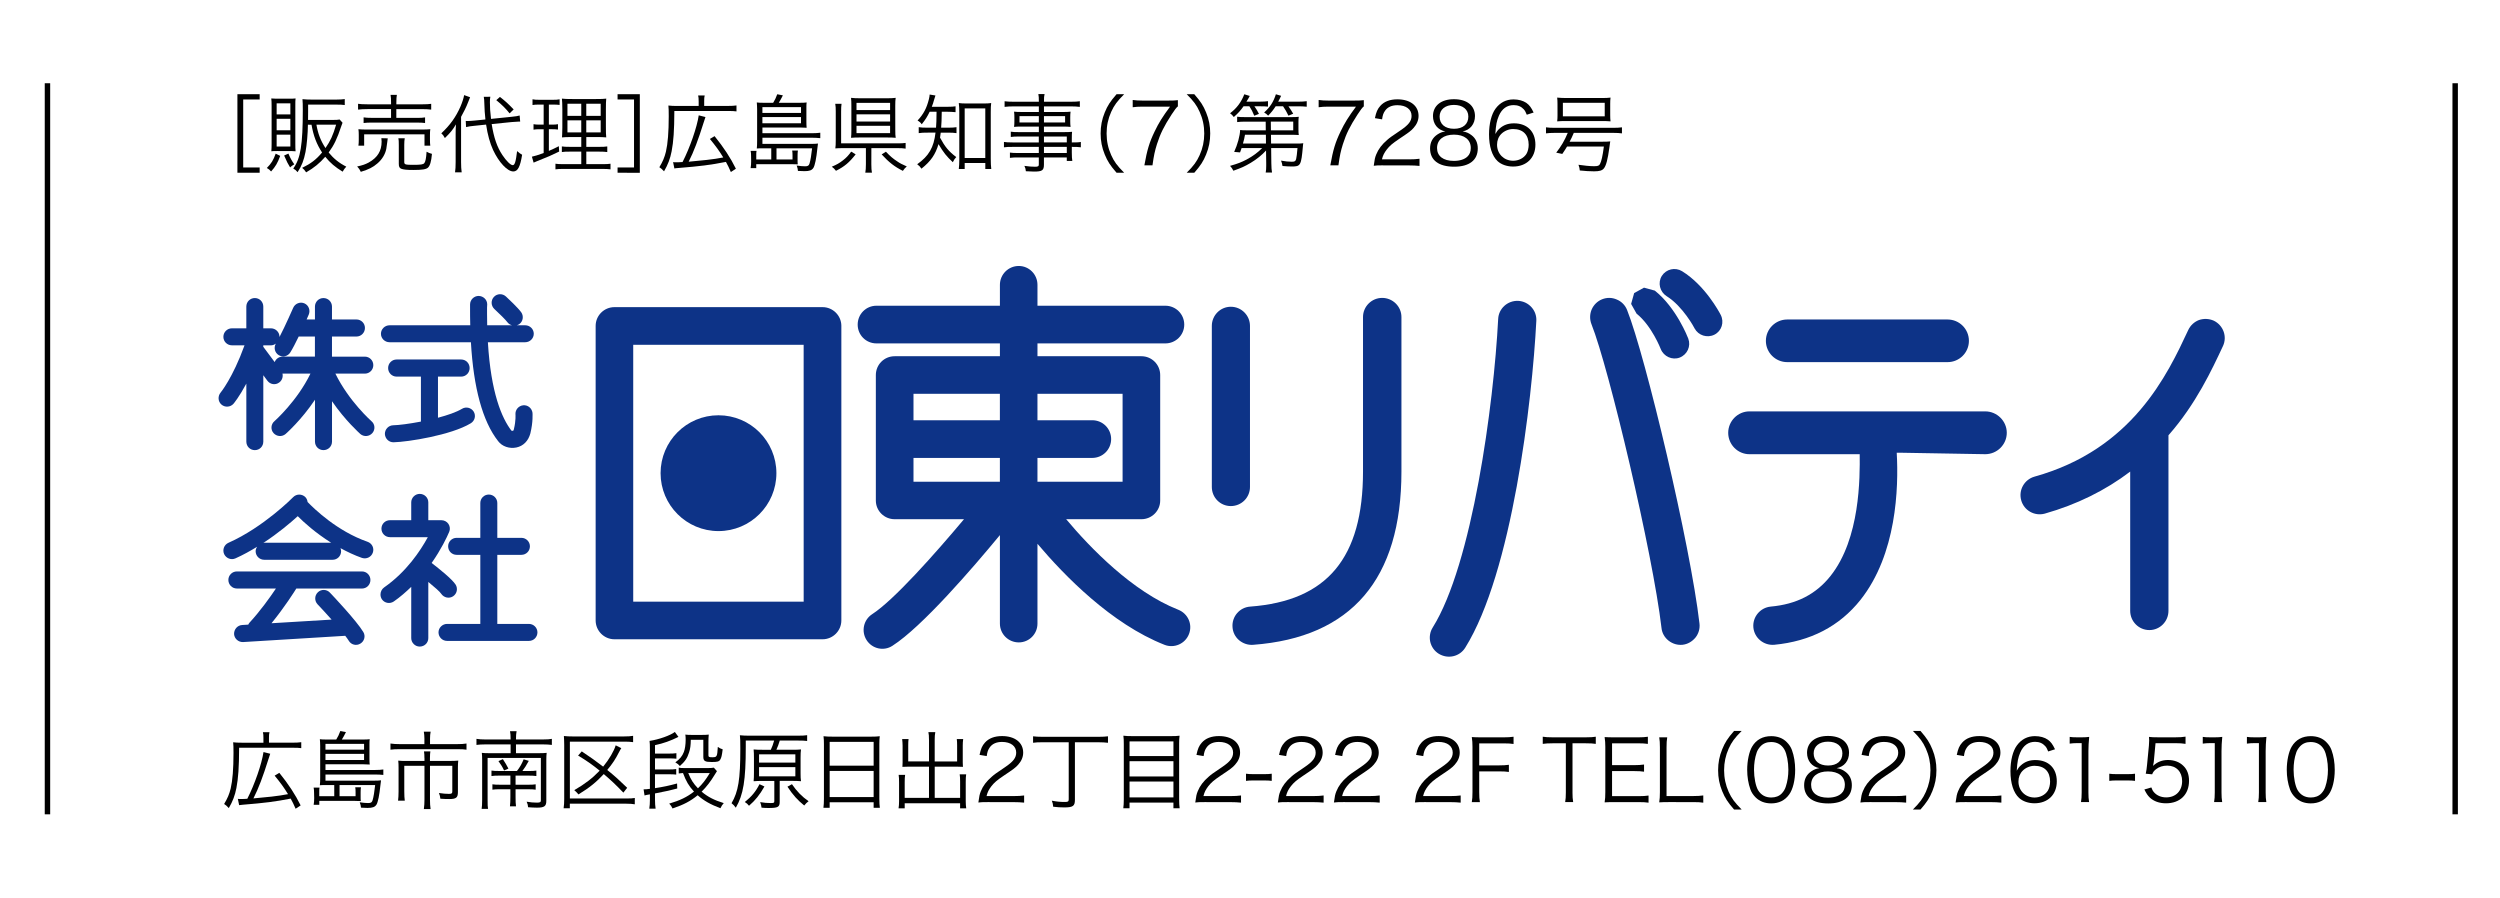 <?xml version="1.0" encoding="utf-8"?>
<!-- Generator: Adobe Illustrator 21.1.0, SVG Export Plug-In . SVG Version: 6.00 Build 0)  -->
<svg version="1.1" id="レイヤー_1" xmlns="http://www.w3.org/2000/svg" xmlns:xlink="http://www.w3.org/1999/xlink" x="0px"
	 y="0px" width="198.423px" height="71.24px" viewBox="0 0 198.423 71.24" style="enable-background:new 0 0 198.423 71.24;"
	 xml:space="preserve">
<style type="text/css">
	.st0{fill:#0D3387;}
	.st1{fill:none;stroke:#000000;stroke-width:0.431;stroke-miterlimit:10;}
</style>
<g>
	<path class="st0" d="M99.21,38.651V25.864c0-0.829-0.678-1.517-1.52-1.517c-0.838,0-1.508,0.688-1.508,1.517v12.787
		c0,0.838,0.669,1.515,1.508,1.515C98.532,40.166,99.21,39.489,99.21,38.651z"/>
	<path class="st0" d="M109.701,23.644c-0.835,0-1.52,0.682-1.52,1.52V37.42c0,6.859-2.839,10.27-8.954,10.725
		c-0.835,0.057-1.468,0.791-1.403,1.629c0.026,0.411,0.212,0.776,0.517,1.037c0.318,0.264,0.71,0.397,1.114,0.368
		c7.805-0.583,11.776-5.216,11.776-13.758V25.165C111.233,24.327,110.541,23.644,109.701,23.644z"/>
	<path class="st0" d="M120.501,23.879c-0.84-0.036-1.555,0.607-1.592,1.435c-0.352,6.823-2.065,19.482-5.194,24.487
		c-0.215,0.34-0.283,0.748-0.197,1.143c0.093,0.397,0.335,0.736,0.682,0.949c0.35,0.21,0.754,0.278,1.148,0.188
		c0.392-0.088,0.733-0.33,0.946-0.674c3.712-5.943,5.315-19.561,5.643-25.935C121.987,24.636,121.337,23.925,120.501,23.879z"/>
	<path class="st0" d="M128.325,23.774c-0.379-0.167-0.787-0.173-1.172-0.019c-0.369,0.151-0.664,0.44-0.825,0.811
		c-0.156,0.368-0.162,0.791-0.013,1.17c1.373,3.43,4.865,18.173,5.556,24.097c0.04,0.411,0.247,0.765,0.565,1.018
		c0.324,0.25,0.713,0.365,1.111,0.324c0.402-0.045,0.759-0.255,1.024-0.575c0.249-0.313,0.363-0.718,0.315-1.113
		c-0.721-6.229-4.281-21.223-5.751-24.896C128.986,24.221,128.697,23.927,128.325,23.774z"/>
	<path class="st0" d="M131.812,27.701c0.235,0.595,0.914,0.903,1.498,0.681c0.618-0.24,0.91-0.91,0.687-1.506
		c-0.039-0.104-0.944-2.444-2.656-3.81l-0.859-0.235l-0.781,0.431l-0.24,0.86l0.432,0.772
		C131.1,25.86,131.802,27.679,131.812,27.701z"/>
	<path class="st0" d="M133.507,21.526c-0.546-0.335-1.262-0.175-1.61,0.373c-0.339,0.543-0.163,1.261,0.382,1.607
		c1.297,0.808,2.218,2.543,2.22,2.564c0.305,0.56,1.006,0.78,1.58,0.489c0.573-0.294,0.789-0.992,0.491-1.571
		C136.453,24.761,135.325,22.647,133.507,21.526z"/>
	<path class="st0" d="M141.852,28.742h12.726c0.933,0,1.693-0.754,1.693-1.69c0-0.938-0.76-1.694-1.693-1.694h-12.726
		c-0.932,0-1.695,0.756-1.695,1.694C140.155,27.989,140.92,28.742,141.852,28.742z"/>
	<path class="st0" d="M157.565,32.651h-18.712c-0.929,0-1.687,0.771-1.687,1.7c0,0.934,0.756,1.699,1.687,1.699h8.75
		c0.019,1.84,0.045,6.701-2.321,9.669c-1.154,1.451-2.701,2.242-4.745,2.426c-0.835,0.082-1.448,0.826-1.374,1.655
		c0.08,0.834,0.82,1.444,1.658,1.376c2.87-0.274,5.175-1.464,6.846-3.567c2.866-3.619,3.033-8.864,2.875-11.676h0.348l6.677,0.116
		c0.942,0,1.71-0.765,1.71-1.699C159.276,33.422,158.508,32.651,157.565,32.651z"/>
	<path class="st0" d="M175.701,25.45c-0.373-0.162-0.789-0.18-1.174-0.048c-0.37,0.144-0.676,0.424-0.849,0.794
		c-1.65,3.538-4.421,9.47-12.206,11.636c-0.804,0.23-1.276,1.067-1.051,1.874c0.217,0.802,1.054,1.281,1.869,1.061
		c2.532-0.718,4.809-1.837,6.782-3.337c0,0.37,0,11.048,0,11.048c0,0.844,0.679,1.53,1.522,1.53c0.84,0,1.515-0.686,1.515-1.53
		V34.548c2.194-2.489,3.465-5.243,4.321-7.072C176.791,26.722,176.463,25.816,175.701,25.45z"/>
	<path class="st0" d="M65.286,24.377H48.77c-0.825,0-1.494,0.669-1.494,1.487v23.378c0,0.825,0.669,1.497,1.494,1.497h16.516
		c0.82,0,1.492-0.671,1.492-1.497V25.864C66.778,25.048,66.106,24.377,65.286,24.377z M63.787,47.754H50.258V27.369h13.527
		L63.787,47.754L63.787,47.754z"/>
	<circle class="st0" cx="57.026" cy="37.556" r="4.596"/>
	<path class="st0" d="M93.509,48.39c-3.613-1.423-6.973-4.895-8.888-7.181h5.975c0.819,0,1.488-0.668,1.488-1.481v-9.961
		c0-0.831-0.669-1.493-1.488-1.493h-8.253v-1.018h10.151c0.829,0,1.499-0.668,1.499-1.492c0-0.83-0.671-1.499-1.499-1.499H82.343
		v-1.658c0-0.824-0.662-1.497-1.483-1.497c-0.83,0-1.498,0.673-1.498,1.497v1.658h-9.797c-0.834,0-1.492,0.669-1.492,1.499
		c0,0.824,0.658,1.492,1.492,1.492h9.797v1.018h-8.356c-0.825,0-1.491,0.662-1.491,1.493v9.961c0,0.813,0.664,1.481,1.491,1.481
		h5.506c-2.317,2.762-5.573,6.432-7.286,7.536c-0.692,0.448-0.888,1.366-0.445,2.061c0.445,0.693,1.365,0.898,2.05,0.45
		c2.351-1.502,6.351-6.145,8.531-8.786v7.025c0,0.823,0.668,1.492,1.498,1.492c0.823,0,1.483-0.669,1.483-1.492v-6.335
		c2.134,2.526,5.862,6.357,10.085,8.019c0.767,0.3,1.64-0.083,1.938-0.849C94.671,49.562,94.295,48.698,93.509,48.39z M79.36,38.234
		h-6.857v-1.889h6.857V38.234z M79.36,33.354h-6.857v-2.099h6.857V33.354z M82.342,38.234v-1.889h4.345
		c0.838,0,1.503-0.676,1.503-1.493c0-0.83-0.664-1.498-1.503-1.498h-4.345v-2.099h6.757v6.979H82.342z"/>
	<path class="st0" d="M26.62,29.655h2.336c0.373,0,0.673-0.301,0.673-0.673c0-0.376-0.3-0.676-0.673-0.676h-2.607v-1.595h1.94
		c0.375,0,0.676-0.305,0.676-0.681c0-0.374-0.3-0.674-0.676-0.674h-1.94v-1.02c0-0.377-0.3-0.679-0.679-0.679
		c-0.373,0-0.673,0.301-0.673,0.679v1.02h-0.661c0.095-0.216,0.158-0.362,0.168-0.384c0.146-0.345-0.003-0.743-0.34-0.892
		c-0.342-0.151-0.748,0.011-0.894,0.353c-0.011,0.02-0.617,1.417-1.09,2.322c0-0.008,0.004-0.013,0.004-0.02
		c0-0.375-0.306-0.676-0.681-0.676h-0.605v-1.724c0-0.377-0.294-0.679-0.674-0.679c-0.375,0-0.673,0.301-0.673,0.679v1.724h-1.143
		c-0.373,0-0.678,0.3-0.678,0.676c0,0.376,0.305,0.673,0.678,0.673h1.001c-0.948,2.613-1.893,3.742-1.899,3.751
		c-0.237,0.283-0.212,0.711,0.068,0.952c0.278,0.242,0.707,0.213,0.954-0.064c0.029-0.035,0.453-0.54,1.02-1.6v4.601
		c0,0.384,0.298,0.679,0.673,0.679c0.381,0,0.674-0.295,0.674-0.679v-5.266l0.327,0.44c0.219,0.295,0.639,0.364,0.939,0.133
		c0.226-0.163,0.316-0.448,0.254-0.706c0.004,0,0.006,0.003,0.01,0.003h2.213c-1.066,2.196-2.837,3.754-2.856,3.775
		c-0.286,0.235-0.321,0.668-0.075,0.947c0.251,0.28,0.669,0.313,0.954,0.074c0.074-0.067,1.257-1.111,2.335-2.721v3.32
		c0,0.384,0.3,0.679,0.673,0.679c0.379,0,0.679-0.295,0.679-0.679v-3.2c1.059,1.542,2.184,2.536,2.249,2.601
		c0.284,0.239,0.708,0.206,0.952-0.074c0.247-0.279,0.215-0.713-0.074-0.947C29.462,33.409,27.695,31.852,26.62,29.655z
		 M21.8,28.737l-0.904-1.214V27.41h0.605c0.149,0,0.28-0.057,0.393-0.137c-0.186,0.315-0.085,0.718,0.219,0.909
		c0.315,0.2,0.731,0.108,0.928-0.211c0.191-0.304,0.433-0.779,0.667-1.261h1.287v1.595h-2.571
		C22.14,28.307,21.899,28.485,21.8,28.737z"/>
	<path class="st0" d="M30.915,27.163h6.461c0.208,3.626,0.926,6.276,2.159,7.849c0.315,0.424,0.899,0.618,1.444,0.506
		c0.554-0.112,0.959-0.522,1.118-1.129c0.222-0.922,0.167-1.551,0.167-1.621c-0.048-0.368-0.373-0.639-0.742-0.6
		c-0.37,0.041-0.642,0.367-0.61,0.737c0,0,0.045,0.467-0.127,1.165c-0.001,0.018-0.029,0.109-0.069,0.123
		c-0.045,0.013-0.105-0.006-0.126-0.015c-0.759-0.985-1.626-2.988-1.867-7.015h2.961c0.376,0,0.681-0.305,0.681-0.673
		c0-0.369-0.305-0.673-0.681-0.673h-0.674c0.069-0.02,0.138-0.043,0.2-0.087c0.306-0.213,0.37-0.638,0.162-0.939
		c-0.254-0.358-1.06-1.116-1.217-1.258c-0.275-0.254-0.702-0.241-0.956,0.035c-0.254,0.275-0.235,0.697,0.036,0.956
		c0.409,0.375,0.918,0.883,1.034,1.047c0.092,0.128,0.226,0.207,0.372,0.247h-1.974c-0.006-0.305-0.011-0.618-0.011-0.942v-0.465
		l0.013-0.254c0-0.369-0.306-0.663-0.679-0.669c-0.37,0-0.679,0.3-0.682,0.676v0.24c-0.005,0.49,0.005,0.953,0.015,1.414h-6.406
		c-0.374,0-0.682,0.304-0.682,0.673C30.233,26.857,30.54,27.163,30.915,27.163z"/>
	<path class="st0" d="M31.212,33.753c-0.374,0.008-0.668,0.318-0.664,0.692c0.018,0.373,0.322,0.671,0.7,0.658
		c1.12-0.025,4.555-0.564,6.11-1.503c0.328-0.195,0.433-0.604,0.239-0.929c-0.197-0.315-0.609-0.419-0.927-0.225
		c-0.451,0.27-1.152,0.51-1.908,0.71v-3.264h1.842c0.37,0,0.671-0.304,0.671-0.678c0-0.381-0.3-0.681-0.671-0.681h-5.125
		c-0.374,0-0.674,0.3-0.674,0.681c0,0.374,0.3,0.678,0.674,0.678h1.929v3.569C32.491,33.637,31.647,33.746,31.212,33.753z"/>
	<path class="st0" d="M29.173,43.001c-2.42-0.843-4.249-2.629-4.76-3.158c-0.019-0.144-0.074-0.285-0.186-0.397
		c-0.274-0.259-0.698-0.252-0.956,0.01c-0.018,0.024-2.365,2.397-5.135,3.623c-0.349,0.152-0.496,0.553-0.349,0.893
		c0.161,0.344,0.558,0.496,0.894,0.348c0.608-0.27,1.183-0.593,1.731-0.927c-0.07,0.105-0.122,0.224-0.122,0.358
		c0,0.377,0.311,0.678,0.679,0.678h5.43c0.375,0,0.674-0.3,0.674-0.678c0-0.087-0.019-0.168-0.049-0.245
		c0.531,0.289,1.093,0.56,1.705,0.775c0.357,0.117,0.74-0.064,0.863-0.421C29.718,43.504,29.526,43.125,29.173,43.001z
		 M20.971,43.078c-0.025,0-0.048,0.011-0.073,0.015c1.191-0.78,2.153-1.594,2.734-2.124c0.481,0.486,1.409,1.327,2.654,2.109
		C26.285,43.078,20.971,43.078,20.971,43.078z"/>
	<path class="st0" d="M28.728,45.355h-9.929c-0.374,0-0.674,0.305-0.674,0.674c0,0.374,0.3,0.681,0.674,0.681h3.102
		c-0.478,0.712-1.26,1.807-2.106,2.72c-0.04,0.043-0.063,0.095-0.089,0.146l-0.49,0.03c-0.374,0.025-0.647,0.344-0.638,0.72
		c0.025,0.369,0.345,0.646,0.711,0.634l8.113-0.497c0.116,0.149,0.216,0.289,0.28,0.393c0.186,0.321,0.6,0.422,0.916,0.229
		c0.324-0.191,0.432-0.602,0.239-0.921c-0.532-0.887-2.433-2.904-2.652-3.128c-0.255-0.275-0.686-0.283-0.949-0.034
		c-0.281,0.266-0.284,0.688-0.034,0.958c0.246,0.257,0.678,0.722,1.118,1.217l-4.771,0.289c1.045-1.28,1.844-2.551,1.969-2.754
		h5.212c0.376,0,0.671-0.306,0.671-0.681C29.399,45.66,29.104,45.355,28.728,45.355z"/>
	<path class="st0" d="M35.019,47.128c0.211,0.313,0.629,0.403,0.937,0.202c0.31-0.202,0.403-0.61,0.208-0.927
		c-0.279-0.436-1.283-1.241-1.904-1.721c0.761-1.086,1.212-2.045,1.391-2.466c0.093-0.203,0.065-0.445-0.059-0.634
		c-0.123-0.183-0.335-0.294-0.561-0.294h-1.037v-1.415c0-0.37-0.3-0.674-0.681-0.674c-0.364,0-0.674,0.304-0.674,0.674v1.415h-1.683
		c-0.382,0-0.681,0.294-0.681,0.671c0,0.374,0.299,0.676,0.681,0.676c0,0,1.826,0,3,0c-0.599,1.1-1.709,2.764-3.471,3.99
		c-0.19,0.134-0.286,0.357-0.286,0.559c0,0.137,0.034,0.266,0.116,0.388c0.213,0.305,0.633,0.376,0.941,0.166
		c0.515-0.358,0.964-0.755,1.383-1.159v4.069c0,0.369,0.31,0.671,0.674,0.671c0.381,0,0.681-0.301,0.681-0.671v-4.46
		C34.5,46.599,34.928,46.98,35.019,47.128z"/>
	<path class="st0" d="M41.98,49.519h-2.509v-5.482h1.914c0.373,0,0.674-0.301,0.674-0.676c0-0.369-0.301-0.673-0.674-0.673h-1.914
		v-2.763c0-0.37-0.3-0.673-0.673-0.673c-0.379,0-0.676,0.301-0.676,0.673v2.763h-1.883c-0.374,0-0.671,0.304-0.671,0.673
		c0,0.374,0.298,0.676,0.671,0.676h1.883v5.482h-2.637c-0.374,0-0.681,0.309-0.681,0.671c0,0.378,0.306,0.679,0.681,0.679h6.495
		c0.377,0,0.676-0.301,0.676-0.679C42.656,49.827,42.357,49.519,41.98,49.519z"/>
</g>
<g>
	<g>
		<path d="M18.843,7.476h1.766v0.419h-1.306v5.398h1.306v0.419h-1.766C18.843,13.712,18.843,7.476,18.843,7.476z"/>
		<path d="M22.24,12.372c-0.216,0.581-0.365,0.833-0.723,1.238c-0.108-0.122-0.183-0.19-0.339-0.278
			c0.359-0.359,0.515-0.615,0.703-1.137L22.24,12.372z M22.071,11.987c-0.318,0-0.413,0-0.534,0.02
			c0.014-0.176,0.02-0.365,0.02-0.623V8.408c0-0.257-0.006-0.453-0.026-0.595c0.162,0.014,0.338,0.02,0.609,0.02h0.731
			c0.332,0,0.419,0,0.589-0.02c-0.02,0.17-0.02,0.236-0.02,0.569v3.024c0,0.29,0.006,0.46,0.02,0.602
			c-0.196-0.014-0.318-0.02-0.561-0.02H22.071z M21.957,9.078h1.089V8.199h-1.089V9.078z M21.957,10.337h1.089V9.43h-1.089V10.337z
			 M21.957,11.629h1.089v-0.941h-1.089V11.629z M22.89,12.19c0.156,0.372,0.27,0.568,0.467,0.851
			c-0.156,0.095-0.25,0.162-0.332,0.244c-0.176-0.285-0.244-0.419-0.473-0.941L22.89,12.19z M24.439,9.897
			c-0.006,0.683-0.088,1.63-0.19,2.158c-0.128,0.656-0.298,1.103-0.629,1.61c-0.128-0.148-0.182-0.196-0.344-0.29
			c0.581-0.799,0.757-1.874,0.757-4.66c0-0.392-0.006-0.615-0.026-0.845c0.25,0.026,0.453,0.034,0.717,0.034H26.7
			c0.27,0,0.48-0.014,0.663-0.04v0.473c-0.162-0.026-0.359-0.034-0.649-0.034h-2.259V8.87l-0.006,0.649h1.948
			c0.278,0,0.446-0.006,0.561-0.034l0.23,0.257C27.153,9.824,27.133,9.872,27.092,10c-0.332,1.008-0.581,1.522-1.007,2.104
			c0.392,0.48,0.833,0.839,1.4,1.123c-0.122,0.129-0.196,0.23-0.29,0.399c-0.595-0.365-0.981-0.689-1.38-1.183
			c-0.446,0.514-0.887,0.873-1.516,1.237c-0.116-0.176-0.19-0.257-0.318-0.358c0.683-0.332,1.109-0.649,1.582-1.218
			c-0.433-0.663-0.683-1.312-0.838-2.205L24.439,9.897L24.439,9.897z M25.115,9.897c0.116,0.703,0.339,1.278,0.717,1.854
			c0.392-0.561,0.602-1.021,0.845-1.854C26.677,9.897,25.115,9.897,25.115,9.897z"/>
		<path d="M30.774,10.98c-0.02,0.102-0.026,0.149-0.034,0.278c-0.006,0.095-0.06,0.44-0.08,0.561
			c-0.088,0.433-0.339,0.845-0.711,1.157c-0.352,0.305-0.677,0.467-1.312,0.663c-0.088-0.183-0.148-0.278-0.29-0.426
			c0.44-0.094,0.643-0.17,0.913-0.311c0.703-0.392,1.029-0.919,1.029-1.664c0-0.102-0.006-0.156-0.02-0.27L30.774,10.98z
			 M31.038,8.151c0-0.284-0.006-0.44-0.04-0.623h0.501c-0.028,0.156-0.041,0.324-0.041,0.623V8.28h2.029
			c0.352,0,0.561-0.014,0.737-0.04v0.46c-0.203-0.026-0.433-0.04-0.731-0.04h-2.037v0.697h1.564c0.365,0,0.554-0.006,0.717-0.04
			v0.446c-0.196-0.026-0.359-0.034-0.717-0.034h-3.45c-0.325,0-0.515,0.006-0.711,0.034V9.316c0.162,0.026,0.352,0.04,0.711,0.04
			h1.467V8.659H29.17c-0.325,0-0.521,0.014-0.751,0.04v-0.46c0.176,0.026,0.386,0.04,0.759,0.04h1.86V8.151z M28.447,11.561
			c0.021-0.149,0.028-0.271,0.028-0.461v-0.384c0-0.19-0.006-0.311-0.028-0.46c0.21,0.02,0.379,0.026,0.671,0.026h4.357
			c0.304,0,0.467-0.006,0.677-0.026c-0.02,0.142-0.026,0.257-0.026,0.453v0.386c0,0.203,0.006,0.332,0.026,0.467h-0.46v-0.902
			h-4.789v0.9H28.447z M32.086,12.853c0,0.203,0.075,0.23,0.689,0.23c0.629,0,0.819-0.026,0.907-0.142s0.142-0.372,0.176-0.899
			c0.129,0.074,0.271,0.134,0.426,0.17c-0.054,0.615-0.156,0.947-0.318,1.096c-0.156,0.134-0.46,0.183-1.163,0.183
			c-0.501,0-0.759-0.028-0.934-0.088c-0.162-0.06-0.216-0.162-0.216-0.399v-1.491c0-0.29-0.006-0.413-0.034-0.541h0.507
			c-0.026,0.142-0.04,0.284-0.04,0.527C32.086,11.5,32.086,12.853,32.086,12.853z"/>
		<path d="M36.163,10.708c0-0.318,0.006-0.549,0.026-0.839c-0.257,0.44-0.419,0.635-0.879,1.089c-0.129-0.23-0.149-0.25-0.284-0.379
			c0.683-0.629,1.163-1.299,1.522-2.124c0.142-0.332,0.25-0.663,0.29-0.907l0.473,0.17c-0.06,0.149-0.06,0.149-0.156,0.392
			c-0.134,0.359-0.358,0.806-0.56,1.164v3.599c0,0.318,0.014,0.561,0.048,0.805h-0.527c0.034-0.23,0.048-0.446,0.048-0.825v-2.145
			H36.163z M39.024,9.849c0.176,1.089,0.426,1.82,0.853,2.461c0.311,0.467,0.649,0.799,0.819,0.799c0.08,0,0.134-0.062,0.19-0.224
			c0.06-0.19,0.108-0.495,0.156-0.893c0.17,0.148,0.271,0.224,0.399,0.29c-0.156,0.967-0.344,1.326-0.703,1.326
			c-0.467,0-1.143-0.723-1.602-1.704c-0.25-0.548-0.433-1.203-0.555-2.016L37.66,9.984c-0.284,0.026-0.467,0.054-0.669,0.102
			l-0.026-0.487c0.08,0.006,0.108,0.006,0.134,0.006c0.129,0,0.359-0.014,0.549-0.034l0.879-0.088
			c-0.048-0.433-0.074-0.839-0.082-1.183c-0.006-0.291-0.02-0.481-0.048-0.615l0.521-0.006c-0.026,0.128-0.034,0.25-0.034,0.446
			c0,0.406,0.02,0.751,0.088,1.312l1.59-0.162c0.386-0.04,0.521-0.06,0.683-0.108l0.041,0.487c-0.041,0-0.054,0-0.075,0h-0.088
			c-0.088,0-0.325,0.014-0.515,0.034L39.024,9.849z M39.68,7.692c0.433,0.338,0.663,0.548,1.089,0.995l-0.324,0.311
			c-0.278-0.359-0.629-0.703-1.055-1.049L39.68,7.692z"/>
		<path d="M42.799,8.301c-0.27,0-0.352,0.006-0.534,0.034V7.881c0.162,0.034,0.304,0.04,0.568,0.04h1.029
			c0.257,0,0.392-0.006,0.554-0.04v0.446c-0.176-0.02-0.304-0.026-0.521-0.026h-0.332v1.59h0.27c0.196,0,0.298-0.006,0.453-0.034
			v0.426c-0.156-0.02-0.284-0.026-0.453-0.026h-0.27v1.718c0.332-0.142,0.446-0.196,0.791-0.372l0.026,0.426
			c-0.663,0.324-0.791,0.378-1.758,0.764c-0.156,0.062-0.19,0.075-0.27,0.116l-0.136-0.473c0.25-0.054,0.467-0.122,0.934-0.291
			v-1.886h-0.359c-0.183,0-0.298,0.006-0.446,0.034V9.857c0.149,0.026,0.25,0.034,0.453,0.034h0.352v-1.59H42.799z M45.444,10.878
			c-0.426,0-0.649,0.006-0.839,0.028c0.014-0.116,0.014-0.183,0.014-0.244c0.006-0.176,0.006-0.176,0.014-0.534V8.686
			c0-0.426-0.014-0.649-0.034-0.859c0.203,0.026,0.413,0.034,0.873,0.034h1.78c0.473,0,0.677-0.008,0.865-0.034
			c-0.021,0.19-0.028,0.453-0.028,0.853v1.36c0,0.44,0.006,0.689,0.028,0.865c-0.244-0.021-0.426-0.028-0.811-0.028h-0.771v0.779
			h1.001c0.332,0,0.48-0.006,0.663-0.034v0.446c-0.19-0.026-0.352-0.034-0.663-0.034h-1.001v0.995h1.258
			c0.325,0,0.48-0.006,0.663-0.034v0.446c-0.196-0.026-0.352-0.034-0.677-0.034h-3.024c-0.324,0-0.48,0.006-0.669,0.034v-0.446
			c0.176,0.026,0.318,0.034,0.643,0.034h1.407v-0.995h-0.893c-0.324,0-0.473,0.006-0.649,0.034v-0.447
			c0.17,0.026,0.311,0.034,0.649,0.034h0.893v-0.779L45.444,10.878L45.444,10.878z M45.038,8.233v0.961h1.096V8.233H45.038z
			 M45.038,9.552v0.954h1.096V9.552H45.038z M46.532,9.194h1.144V8.233h-1.144V9.194z M46.532,10.506h1.144V9.552h-1.144V10.506z"/>
		<path d="M49.016,13.712v-0.419h1.306V7.895h-1.306V7.476h1.766v6.237C50.782,13.712,49.016,13.712,49.016,13.712z"/>
		<path d="M55.451,8.01c0-0.196-0.006-0.284-0.041-0.433h0.521c-0.034,0.136-0.04,0.236-0.04,0.44v0.392h1.832
			c0.359,0,0.549-0.014,0.731-0.04v0.473c-0.176-0.026-0.338-0.034-0.731-0.034h-4.2c-0.006,1.57-0.068,2.421-0.216,3.2
			c-0.116,0.595-0.291,1.055-0.602,1.59c-0.183-0.19-0.216-0.224-0.372-0.325c0.264-0.433,0.413-0.785,0.521-1.231
			c0.148-0.629,0.224-1.562,0.224-2.821c0-0.44-0.006-0.635-0.028-0.845c0.216,0.026,0.406,0.034,0.677,0.034h1.726V8.01H55.451z
			 M53.422,12.867c0.088,0.014,0.122,0.014,0.216,0.014c0.122,0,0.372-0.006,0.535-0.02c0.581-1.13,1.15-2.773,1.285-3.707
			l0.534,0.136c-0.048,0.129-0.074,0.21-0.136,0.413c-0.446,1.42-0.785,2.321-1.197,3.132c0.731-0.068,1.203-0.114,1.434-0.142
			c0.581-0.068,0.851-0.108,1.312-0.196c-0.318-0.521-0.602-0.913-1.062-1.468l0.372-0.224c0.725,0.899,1.265,1.718,1.692,2.585
			l-0.399,0.264c-0.162-0.372-0.23-0.507-0.392-0.805c-1.224,0.244-2.037,0.344-3.801,0.487c-0.122,0.006-0.19,0.014-0.29,0.034
			L53.422,12.867z"/>
		<path d="M61.208,11.771h-0.581c-0.298,0-0.372,0-0.561,0.014c0.02-0.176,0.026-0.345,0.026-0.609V8.659
			c0-0.203-0.014-0.365-0.026-0.527c0.156,0.02,0.284,0.026,0.541,0.026h0.759c0.128-0.203,0.224-0.399,0.324-0.677l0.446,0.088
			c-0.122,0.244-0.21,0.406-0.324,0.589h1.656c0.264,0,0.399-0.006,0.555-0.026c-0.02,0.134-0.02,0.21-0.02,0.426V9.68
			c0,0.176,0.006,0.318,0.02,0.46c-0.203-0.014-0.345-0.02-0.527-0.02h-2.983v0.453h3.957c0.27,0,0.46-0.014,0.635-0.04v0.433
			c-0.21-0.02-0.392-0.034-0.649-0.034h-3.943v0.487h3.876c0.236,0,0.386-0.006,0.534-0.026c-0.006,0.06-0.02,0.17-0.048,0.379
			c-0.08,0.791-0.196,1.366-0.318,1.556c-0.128,0.19-0.311,0.257-0.71,0.257c-0.19,0-0.298-0.006-0.514-0.02
			c-0.02-0.19-0.034-0.236-0.102-0.426c0.271,0.04,0.46,0.06,0.663,0.06c0.224,0,0.305-0.048,0.359-0.224
			c0.074-0.244,0.149-0.689,0.203-1.203H61.63v0.887h1.272v-0.334c0-0.156-0.006-0.25-0.026-0.379h0.453
			c-0.02,0.122-0.026,0.264-0.026,0.406v0.339c0,0.134,0,0.23,0.014,0.352c-0.075,0-0.075,0-0.25-0.006
			c-0.048-0.006-0.176-0.006-0.237-0.006h-2.807v0.311h-0.446c0.028-0.162,0.041-0.352,0.041-0.535l-0.006-0.426
			c0-0.168-0.006-0.264-0.034-0.406h0.467c-0.021,0.122-0.021,0.21-0.021,0.379v0.305h1.191v-0.889H61.208z M63.576,8.964V8.503
			h-3.064v0.461H63.576z M60.511,9.782h3.064V9.294h-3.064V9.782z"/>
		<path d="M67.912,12.251c-0.507,0.649-0.893,0.973-1.562,1.306c-0.129-0.162-0.176-0.21-0.332-0.325
			c0.386-0.162,0.602-0.284,0.879-0.5c0.271-0.21,0.419-0.365,0.663-0.697L67.912,12.251z M69.157,13.029
			c0,0.311,0.014,0.501,0.048,0.677h-0.527c0.034-0.176,0.048-0.386,0.048-0.677v-1.272h-1.758c-0.271,0-0.46,0.006-0.669,0.02
			c0.026-0.176,0.034-0.325,0.034-0.663V8.848c0-0.284-0.006-0.406-0.04-0.609h0.5c-0.026,0.19-0.034,0.325-0.034,0.602v2.537h4.457
			c0.305,0,0.467-0.006,0.663-0.034v0.453c-0.203-0.034-0.365-0.04-0.656-0.04h-2.063L69.157,13.029L69.157,13.029z M71.058,10.303
			c0,0.318,0.006,0.48,0.034,0.635c-0.196-0.02-0.392-0.026-0.711-0.026h-2.137c-0.298,0-0.487,0.006-0.697,0.026
			c0.02-0.183,0.026-0.352,0.026-0.656V8.375c0-0.25-0.006-0.413-0.026-0.609C67.756,7.792,67.98,7.8,68.284,7.8h2.117
			c0.29,0,0.453-0.006,0.689-0.034c-0.026,0.162-0.034,0.339-0.034,0.635L71.058,10.303L71.058,10.303z M67.98,8.734h2.666V8.165
			H67.98V8.734z M67.98,9.647h2.666V9.072H67.98V9.647z M67.98,10.566h2.666V9.985H67.98V10.566z M70.313,12.041
			c0.339,0.358,0.561,0.548,0.913,0.777c0.203,0.142,0.365,0.224,0.745,0.392c-0.129,0.108-0.21,0.203-0.311,0.352
			c-0.663-0.332-1.096-0.669-1.684-1.306L70.313,12.041z"/>
		<path d="M73.787,8.869c-0.196,0.399-0.311,0.589-0.629,0.995c-0.102-0.142-0.162-0.196-0.332-0.298
			c0.473-0.507,0.723-0.981,0.899-1.69c0.04-0.176,0.06-0.271,0.06-0.372l0.46,0.074c-0.04,0.108-0.054,0.162-0.114,0.365
			c-0.054,0.203-0.095,0.332-0.176,0.534h1.224c0.332,0,0.507-0.014,0.663-0.04v0.467c-0.21-0.02-0.433-0.034-0.663-0.034h-0.433
			c-0.014,0.731-0.014,0.811-0.048,1.265h0.575c0.278,0,0.48-0.014,0.643-0.04v0.473c-0.17-0.026-0.379-0.04-0.643-0.04h-0.609
			c-0.019,0.154-0.026,0.235-0.053,0.398c0.386,0.723,0.689,1.089,1.285,1.542c-0.122,0.128-0.183,0.224-0.271,0.406
			c-0.507-0.473-0.723-0.745-1.137-1.434c-0.244,0.825-0.609,1.353-1.353,1.948c-0.108-0.162-0.183-0.236-0.339-0.352
			c0.927-0.656,1.319-1.332,1.454-2.509h-0.615c-0.332,0-0.507,0.006-0.717,0.04v-0.473c0.203,0.034,0.372,0.04,0.731,0.04h0.643
			c0.026-0.372,0.034-0.514,0.041-1.265C74.335,8.869,73.787,8.869,73.787,8.869z M76.566,13.415h-0.467
			c0.026-0.19,0.04-0.473,0.04-0.771V8.889c0-0.257-0.014-0.48-0.04-0.71c0.19,0.026,0.318,0.034,0.608,0.034h1.354
			c0.284,0,0.419-0.006,0.609-0.034c-0.028,0.203-0.034,0.392-0.034,0.71v3.707c0,0.318,0.014,0.623,0.041,0.819h-0.473v-0.48
			h-1.636L76.566,13.415L76.566,13.415z M76.566,12.542h1.636V8.605h-1.636V12.542z"/>
		<path d="M82.451,10.836h-1.59c-0.278,0-0.44,0.006-0.635,0.034v-0.419c0.17,0.028,0.333,0.035,0.651,0.035h1.576v-0.44H81.04
			c-0.224,0-0.406,0.006-0.555,0.026c0.02-0.156,0.026-0.278,0.026-0.453V9.322c0-0.183-0.006-0.29-0.026-0.46
			c0.176,0.02,0.325,0.026,0.561,0.026h1.407V8.443h-1.962c-0.311,0-0.554,0.014-0.757,0.04V8.036
			c0.183,0.026,0.379,0.04,0.771,0.04h1.948c0-0.332-0.006-0.433-0.04-0.608h0.494c-0.04,0.168-0.048,0.264-0.048,0.608h2.07
			c0.392,0,0.595-0.014,0.777-0.04v0.446c-0.224-0.026-0.446-0.04-0.764-0.04h-2.083v0.446h1.556c0.237,0,0.386-0.006,0.555-0.026
			c-0.02,0.17-0.026,0.27-0.026,0.46V9.62c0,0.188,0.006,0.284,0.026,0.453c-0.149-0.02-0.333-0.026-0.549-0.026h-1.564v0.44h1.474
			c0.392,0,0.575-0.006,0.759-0.026c-0.014,0.142-0.021,0.27-0.021,0.561v0.284c0.386,0,0.569-0.006,0.717-0.04v0.426
			c-0.17-0.026-0.359-0.034-0.717-0.034v0.44c0,0.332,0.014,0.514,0.041,0.677h-0.44v-0.279h-1.813v0.561
			c0,0.467-0.134,0.561-0.791,0.561c-0.142,0-0.264-0.006-0.643-0.026c-0.014-0.17-0.041-0.257-0.116-0.426
			c0.345,0.048,0.581,0.068,0.839,0.068c0.244,0,0.304-0.034,0.304-0.183v-0.555h-1.63c-0.311,0-0.453,0.006-0.663,0.034v-0.419
			c0.19,0.026,0.324,0.034,0.649,0.034h1.644v-0.487H80.42c-0.372,0-0.555,0.006-0.737,0.034v-0.426
			c0.162,0.026,0.352,0.04,0.737,0.04h2.029v-0.467H82.451z M80.916,9.22v0.5h1.536v-0.5H80.916z M82.858,9.721h1.678V9.22h-1.678
			V9.721z M84.671,11.304v-0.467h-1.813v0.467C82.858,11.304,84.671,11.304,84.671,11.304z M82.858,12.143h1.813v-0.487h-1.813
			V12.143z"/>
		<path d="M88.622,13.712c-0.507-0.581-0.717-0.907-0.941-1.454c-0.224-0.541-0.325-1.076-0.325-1.664s0.102-1.123,0.325-1.664
			c0.224-0.548,0.433-0.873,0.941-1.454h0.602c-0.569,0.575-0.791,0.879-1.029,1.4c-0.244,0.541-0.365,1.103-0.365,1.718
			s0.122,1.178,0.365,1.718c0.236,0.521,0.46,0.825,1.029,1.4H88.622z"/>
		<path d="M93.488,8.443c-0.122,0.095-0.237,0.244-0.501,0.649c-0.609,0.941-0.893,1.516-1.157,2.341
			c-0.176,0.561-0.25,0.907-0.359,1.692h-0.643c0.216-1.224,0.399-1.834,0.819-2.699c0.324-0.677,0.615-1.143,1.218-1.962h-2.199
			c-0.318,0-0.507,0.014-0.764,0.048V7.935c0.264,0.034,0.446,0.048,0.771,0.048h2.029c0.399,0,0.548-0.006,0.785-0.034
			C93.488,7.949,93.488,8.443,93.488,8.443z"/>
		<path d="M94.186,13.712c0.569-0.569,0.791-0.88,1.029-1.4c0.244-0.541,0.365-1.103,0.365-1.718s-0.122-1.177-0.365-1.718
			c-0.236-0.521-0.46-0.833-1.029-1.4h0.602c0.507,0.581,0.717,0.907,0.941,1.454c0.224,0.541,0.325,1.075,0.325,1.664
			s-0.102,1.123-0.325,1.664c-0.224,0.548-0.433,0.873-0.941,1.454H94.186z"/>
		<path d="M98.698,8.435c-0.23,0.332-0.413,0.535-0.771,0.853c-0.095-0.128-0.19-0.224-0.298-0.298
			c0.535-0.406,0.887-0.879,1.13-1.508l0.433,0.134c-0.108,0.203-0.142,0.257-0.264,0.453h1.042c0.318,0,0.507-0.014,0.669-0.04
			v0.433c-0.168-0.02-0.358-0.026-0.615-0.026h-0.462c0.17,0.25,0.244,0.365,0.359,0.602l-0.372,0.148
			c-0.134-0.332-0.216-0.487-0.386-0.751H98.698z M100.485,11.947c-0.313,0.345-0.745,0.697-1.212,0.975
			c-0.48,0.284-0.689,0.379-1.38,0.629c-0.082-0.162-0.142-0.244-0.264-0.386c0.615-0.176,0.893-0.284,1.32-0.507
			c0.494-0.264,0.899-0.569,1.231-0.907h-1.636c-0.04,0.129-0.062,0.183-0.122,0.345l-0.467-0.04c0.27-0.589,0.46-1.285,0.473-1.738
			c0.116,0.02,0.298,0.026,0.635,0.026h1.4l-0.006-0.689h-1.61c-0.257,0-0.453,0.006-0.656,0.034V9.262
			c0.149,0.026,0.325,0.034,0.656,0.034h3.607c0.318,0,0.46-0.006,0.629-0.026c-0.021,0.122-0.026,0.23-0.026,0.426v0.555
			c0,0.21,0.006,0.332,0.026,0.467c-0.177-0.014-0.352-0.02-0.629-0.02h-1.577l0.008,0.697h2.003c0.264,0,0.412-0.006,0.554-0.026
			c-0.021,0.088-0.021,0.128-0.034,0.27c-0.134,1.494-0.183,1.576-0.872,1.576c-0.231,0-0.46-0.014-0.745-0.04
			c-0.033-0.183-0.054-0.278-0.116-0.426c0.325,0.06,0.597,0.088,0.853,0.088c0.231,0,0.298-0.04,0.345-0.21
			c0.033-0.136,0.074-0.433,0.108-0.873h-2.09l0.014,1.198c0.006,0.352,0.02,0.541,0.054,0.743h-0.501
			c0.034-0.202,0.041-0.304,0.041-0.548c0-0.068,0-0.162,0-0.196L100.485,11.947z M98.814,10.696
			c-0.048,0.27-0.068,0.365-0.162,0.697h1.827l-0.006-0.697H98.814z M101.249,8.435c-0.21,0.318-0.339,0.48-0.597,0.745
			c-0.108-0.116-0.176-0.17-0.318-0.251c0.487-0.446,0.731-0.825,0.933-1.447l0.413,0.122c-0.08,0.183-0.108,0.23-0.231,0.467h1.548
			c0.319,0,0.507-0.014,0.717-0.04v0.44c-0.216-0.026-0.419-0.034-0.71-0.034h-0.742c0.136,0.19,0.257,0.372,0.379,0.589
			l-0.379,0.154c-0.148-0.311-0.236-0.461-0.426-0.745H101.249z M102.643,10.343V9.653h-1.78l0.008,0.689H102.643z"/>
		<path d="M108.245,8.443c-0.122,0.095-0.236,0.244-0.5,0.649c-0.609,0.941-0.893,1.516-1.157,2.341
			c-0.177,0.561-0.25,0.907-0.359,1.692h-0.643c0.217-1.224,0.399-1.834,0.819-2.699c0.325-0.677,0.615-1.143,1.218-1.962h-2.199
			c-0.318,0-0.507,0.014-0.764,0.048V7.935c0.264,0.034,0.446,0.048,0.771,0.048h2.028c0.399,0,0.549-0.006,0.785-0.034
			C108.245,7.949,108.245,8.443,108.245,8.443z"/>
		<path d="M109.777,13.123c-0.427,0-0.527,0.006-0.745,0.034c0.075-0.534,0.094-0.635,0.196-0.893
			c0.17-0.426,0.453-0.799,0.879-1.164c0.236-0.202,0.25-0.21,1.035-0.743c0.669-0.453,0.893-0.751,0.893-1.163
			c0-0.515-0.433-0.845-1.123-0.845c-0.447,0-0.779,0.148-0.981,0.44c-0.129,0.183-0.19,0.344-0.236,0.683l-0.569-0.095
			c0.102-0.487,0.203-0.723,0.427-0.973c0.304-0.345,0.764-0.521,1.36-0.521c1.02,0,1.677,0.514,1.677,1.312
			c0,0.344-0.134,0.669-0.398,0.961c-0.202,0.23-0.379,0.359-1.15,0.873c-0.534,0.359-0.751,0.549-0.973,0.833
			c-0.21,0.278-0.304,0.46-0.386,0.785h2.158c0.339,0,0.568-0.014,0.825-0.048v0.569c-0.271-0.026-0.495-0.04-0.831-0.04h-2.057
			L109.777,13.123L109.777,13.123z"/>
		<path d="M116.784,10.722c0.338,0.25,0.506,0.609,0.506,1.062c0,0.927-0.676,1.447-1.866,1.447c-1.237,0-1.92-0.514-1.92-1.447
			c0-0.487,0.195-0.859,0.602-1.124c0.21-0.134,0.359-0.188,0.609-0.23c-0.597-0.108-0.981-0.588-0.981-1.217
			c0-0.819,0.643-1.339,1.664-1.339c1.035,0,1.67,0.507,1.67,1.339c0,0.629-0.379,1.103-0.981,1.217
			C116.371,10.472,116.561,10.553,116.784,10.722z M114.057,11.749c0,0.643,0.494,1.021,1.332,1.021c0.473,0,0.86-0.122,1.089-0.352
			c0.17-0.156,0.257-0.392,0.257-0.671c0-0.663-0.507-1.061-1.339-1.061C114.565,10.688,114.057,11.094,114.057,11.749z
			 M114.261,9.254c0,0.602,0.433,0.967,1.143,0.967c0.711,0,1.137-0.365,1.137-0.967c0-0.569-0.446-0.927-1.143-0.927
			C114.706,8.327,114.261,8.693,114.261,9.254z"/>
		<path d="M121.18,9.106c-0.088-0.216-0.136-0.311-0.236-0.426c-0.203-0.224-0.467-0.338-0.806-0.338
			c-0.527,0-0.926,0.284-1.17,0.839c-0.176,0.406-0.236,0.717-0.285,1.454c0.123-0.21,0.19-0.304,0.339-0.433
			c0.318-0.284,0.677-0.413,1.143-0.413c1.049,0,1.699,0.649,1.699,1.692c0,1.049-0.705,1.738-1.772,1.738
			c-0.481,0-0.934-0.156-1.226-0.426c-0.44-0.406-0.683-1.163-0.683-2.124c0-0.845,0.19-1.602,0.514-2.042
			c0.359-0.487,0.839-0.737,1.428-0.737c0.406,0,0.771,0.102,1.029,0.284c0.236,0.17,0.372,0.352,0.568,0.757L121.18,9.106z
			 M120.092,10.241c-0.339,0-0.698,0.149-0.934,0.386c-0.224,0.224-0.338,0.521-0.338,0.859c0,0.731,0.548,1.272,1.278,1.272
			c0.441,0,0.846-0.21,1.056-0.548c0.108-0.176,0.176-0.453,0.176-0.717C121.329,10.696,120.883,10.241,120.092,10.241z"/>
		<path d="M123.401,10.546c-0.285,0-0.514,0.014-0.697,0.04v-0.48c0.183,0.026,0.392,0.04,0.697,0.04h4.627
			c0.305,0,0.521-0.014,0.705-0.04v0.48c-0.188-0.026-0.412-0.04-0.705-0.04h-3.117c-0.149,0.345-0.196,0.453-0.333,0.703h2.47
			c0.406,0,0.581-0.006,0.757-0.026c-0.014,0.048-0.014,0.074-0.02,0.122c-0.026,0.236-0.026,0.236-0.048,0.352
			c-0.129,0.961-0.264,1.468-0.446,1.678c-0.134,0.162-0.352,0.224-0.777,0.224c-0.311,0-0.731-0.026-1.129-0.068
			c-0.008-0.136-0.034-0.271-0.102-0.453c0.433,0.068,0.927,0.114,1.224,0.114c0.305,0,0.406-0.034,0.481-0.17
			c0.116-0.216,0.21-0.629,0.311-1.393h-2.922c-0.129,0.216-0.188,0.311-0.379,0.589l-0.481-0.102
			c0.419-0.548,0.651-0.941,0.914-1.57C124.432,10.546,123.401,10.546,123.401,10.546z M123.617,8.253
			c0-0.203-0.006-0.338-0.026-0.507c0.264,0.026,0.481,0.034,0.759,0.034h2.713c0.386,0,0.575-0.006,0.764-0.034
			c-0.021,0.17-0.026,0.304-0.026,0.507v0.879c0,0.21,0.006,0.325,0.026,0.501c-0.224-0.02-0.379-0.026-0.71-0.026h-2.807
			c-0.318,0-0.495,0.006-0.717,0.026c0.021-0.183,0.026-0.305,0.026-0.501L123.617,8.253L123.617,8.253z M124.044,8.159v1.075h3.322
			V8.159H124.044z"/>
	</g>
</g>
<g>
	<g>
		<path d="M20.908,58.548c0-0.196-0.006-0.285-0.041-0.433h0.521c-0.034,0.134-0.04,0.236-0.04,0.44v0.392h1.832
			c0.359,0,0.549-0.014,0.731-0.04v0.473c-0.176-0.026-0.338-0.033-0.731-0.033h-4.201c-0.006,1.569-0.068,2.421-0.216,3.2
			c-0.116,0.595-0.291,1.055-0.602,1.59c-0.183-0.19-0.216-0.224-0.372-0.325c0.264-0.433,0.413-0.785,0.521-1.231
			c0.148-0.629,0.224-1.562,0.224-2.821c0-0.44-0.006-0.635-0.028-0.845c0.216,0.026,0.406,0.033,0.677,0.033h1.726L20.908,58.548
			L20.908,58.548z M18.877,63.404c0.088,0.014,0.122,0.014,0.216,0.014c0.122,0,0.372-0.006,0.535-0.02
			c0.581-1.13,1.15-2.774,1.285-3.707l0.534,0.134c-0.048,0.129-0.074,0.21-0.136,0.413c-0.446,1.42-0.785,2.321-1.197,3.131
			c0.731-0.068,1.203-0.114,1.434-0.141c0.581-0.069,0.851-0.109,1.312-0.196c-0.318-0.521-0.602-0.914-1.062-1.468l0.372-0.224
			c0.725,0.899,1.265,1.718,1.692,2.585l-0.399,0.264c-0.162-0.372-0.23-0.507-0.392-0.805c-1.224,0.242-2.037,0.344-3.801,0.487
			c-0.122,0.006-0.19,0.014-0.29,0.033L18.877,63.404z"/>
		<path d="M26.529,62.309h-0.581c-0.298,0-0.372,0-0.561,0.014c0.02-0.177,0.026-0.345,0.026-0.609v-2.517
			c0-0.202-0.014-0.365-0.026-0.527c0.156,0.021,0.284,0.026,0.541,0.026h0.759c0.128-0.202,0.224-0.398,0.324-0.676l0.446,0.087
			c-0.122,0.244-0.21,0.406-0.324,0.589h1.656c0.264,0,0.399-0.006,0.555-0.026c-0.02,0.134-0.02,0.21-0.02,0.427v1.123
			c0,0.177,0.006,0.318,0.02,0.46c-0.203-0.014-0.345-0.02-0.527-0.02h-2.984v0.452h3.957c0.27,0,0.46-0.014,0.635-0.04v0.433
			c-0.21-0.02-0.392-0.033-0.649-0.033h-3.943v0.487h3.876c0.236,0,0.386-0.008,0.534-0.026c-0.006,0.06-0.02,0.17-0.048,0.379
			c-0.08,0.791-0.196,1.366-0.318,1.555c-0.128,0.19-0.311,0.257-0.71,0.257c-0.19,0-0.298-0.008-0.514-0.021
			c-0.02-0.188-0.034-0.236-0.102-0.426c0.271,0.04,0.46,0.06,0.663,0.06c0.224,0,0.305-0.046,0.359-0.224
			c0.074-0.242,0.149-0.689,0.203-1.203H26.95v0.885h1.272v-0.332c0-0.156-0.006-0.25-0.026-0.379h0.453
			c-0.02,0.122-0.026,0.264-0.026,0.406v0.339c0,0.134,0,0.23,0.014,0.35c-0.075,0-0.075,0-0.25-0.006
			c-0.048-0.008-0.176-0.008-0.237-0.008h-2.807v0.311h-0.447c0.028-0.162,0.041-0.352,0.041-0.535l-0.01-0.424
			c0-0.17-0.006-0.264-0.034-0.406h0.467c-0.02,0.122-0.02,0.21-0.02,0.379v0.304h1.191L26.529,62.309L26.529,62.309z
			 M28.896,59.502v-0.461h-3.064v0.461H28.896z M25.832,60.32h3.064v-0.487h-3.064V60.32z"/>
		<path d="M33.686,58.649c0-0.217-0.02-0.433-0.048-0.575h0.541c-0.034,0.17-0.048,0.344-0.048,0.575v0.412h2.124
			c0.332,0,0.569-0.014,0.771-0.048v0.489c-0.176-0.028-0.372-0.041-0.765-0.041h-4.519c-0.332,0-0.554,0.014-0.751,0.041v-0.489
			c0.224,0.034,0.446,0.048,0.757,0.048h1.935L33.686,58.649L33.686,58.649z M33.686,60.171c0-0.21-0.006-0.365-0.034-0.535h0.507
			c-0.02,0.122-0.034,0.298-0.034,0.541v0.217h1.604c0.27,0,0.44-0.008,0.643-0.026c-0.02,0.168-0.028,0.324-0.028,0.548v1.949
			c0,0.44-0.134,0.554-0.689,0.554c-0.278,0-0.392-0.006-0.703-0.026c-0.02-0.176-0.048-0.29-0.114-0.453
			c0.311,0.048,0.575,0.069,0.791,0.069s0.27-0.04,0.27-0.19v-2.036h-1.772v2.693c0,0.278,0.014,0.507,0.048,0.737h-0.534
			c0.034-0.256,0.048-0.473,0.048-0.737v-2.693h-1.602v2.036c0,0.311,0.014,0.535,0.04,0.731h-0.534
			c0.026-0.217,0.04-0.427,0.04-0.731v-1.894c0-0.21-0.006-0.379-0.026-0.554c0.196,0.02,0.372,0.026,0.649,0.026h1.434v-0.226
			H33.686z"/>
		<path d="M40.528,58.69c0-0.333-0.014-0.46-0.048-0.656h0.521c-0.034,0.202-0.048,0.338-0.048,0.656h2.151
			c0.332,0,0.527-0.014,0.697-0.048v0.481c-0.217-0.026-0.419-0.04-0.697-0.04h-2.151v0.697h1.827c0.278,0,0.44-0.008,0.609-0.026
			c-0.02,0.176-0.028,0.324-0.028,0.568v3.24c0,0.426-0.156,0.541-0.743,0.541c-0.216,0-0.44-0.014-0.703-0.033
			c-0.014-0.163-0.04-0.279-0.116-0.441c0.298,0.054,0.549,0.075,0.805,0.075s0.324-0.034,0.324-0.177v-3.368h-4.227V63.5
			c0,0.399,0.006,0.527,0.034,0.697h-0.507c0.026-0.188,0.04-0.372,0.04-0.716v-3.146c0-0.236-0.006-0.398-0.026-0.581
			c0.183,0.02,0.338,0.026,0.615,0.026h1.67v-0.697h-2.022c-0.284,0-0.494,0.014-0.689,0.04v-0.481
			c0.224,0.034,0.413,0.048,0.689,0.048C38.506,58.69,40.528,58.69,40.528,58.69z M41.029,61.193
			c0.236-0.296,0.392-0.581,0.534-0.926l0.406,0.122c-0.183,0.339-0.318,0.554-0.507,0.805h0.514c0.284,0,0.426-0.006,0.595-0.033
			v0.433c-0.183-0.026-0.339-0.034-0.595-0.034H40.92v0.723h1.001c0.278,0,0.426-0.006,0.595-0.033v0.426
			c-0.17-0.026-0.339-0.033-0.595-0.033H40.92v0.589c0,0.364,0.006,0.548,0.034,0.764h-0.48c0.026-0.231,0.034-0.406,0.034-0.759
			v-0.595h-0.811c-0.257,0-0.441,0.006-0.615,0.033V62.25c0.176,0.026,0.324,0.033,0.623,0.033h0.805v-0.723h-0.913
			c-0.264,0-0.419,0.008-0.589,0.034V61.16c0.17,0.026,0.318,0.033,0.609,0.033C39.616,61.193,41.029,61.193,41.029,61.193z
			 M39.913,60.253c0.168,0.25,0.324,0.52,0.44,0.751l-0.345,0.148c-0.108-0.242-0.264-0.5-0.446-0.743L39.913,60.253z"/>
		<path d="M50.382,63.837c-0.21-0.034-0.372-0.048-0.663-0.048h-4.492v0.365h-0.494c0.034-0.236,0.048-0.452,0.048-0.737v-4.295
			c0-0.278-0.014-0.495-0.026-0.705c0.23,0.026,0.433,0.034,0.71,0.034h4.053c0.339,0,0.521-0.014,0.731-0.048v0.5
			c-0.236-0.033-0.412-0.04-0.737-0.04h-4.282v4.512h4.485c0.332,0,0.487-0.008,0.669-0.04
			C50.382,63.336,50.382,63.837,50.382,63.837z M49.476,62.911c-0.609-0.635-0.941-0.947-1.556-1.474
			c-0.595,0.643-1.123,1.075-2.009,1.616c-0.102-0.129-0.196-0.224-0.332-0.339c0.865-0.5,1.44-0.947,2.016-1.548
			c-0.602-0.487-1.015-0.777-1.712-1.197l0.291-0.332c0.743,0.5,1.083,0.737,1.698,1.211c0.473-0.575,0.865-1.245,0.995-1.692
			l0.446,0.224c-0.068,0.102-0.088,0.142-0.19,0.333c-0.257,0.514-0.527,0.926-0.927,1.399c0.589,0.473,0.973,0.825,1.582,1.414
			L49.476,62.911z"/>
		<path d="M51.987,63.5c0,0.25,0.014,0.453,0.048,0.683h-0.501c0.034-0.236,0.048-0.44,0.048-0.683v-0.452
			c-0.203,0.033-0.325,0.054-0.426,0.087l-0.075-0.487c0.196,0,0.203,0,0.501-0.04V59.42c0-0.284-0.006-0.446-0.028-0.615
			c0.737-0.108,1.65-0.433,2.009-0.71l0.284,0.392c-0.623,0.311-1.191,0.514-1.86,0.656v0.669h1.096
			c0.264,0,0.419-0.006,0.602-0.033v0.44c-0.17-0.02-0.324-0.026-0.588-0.026h-1.11v0.879h1.089c0.264,0,0.406-0.006,0.595-0.033
			v0.44c-0.162-0.02-0.332-0.026-0.589-0.026h-1.096v1.103c0.697-0.108,1.103-0.196,1.753-0.372l0.014,0.398
			c-0.581,0.156-0.765,0.196-1.766,0.392V63.5z M56.904,61.205c-0.068,0.095-0.102,0.149-0.183,0.291
			c-0.298,0.5-0.643,0.953-1.035,1.339c0.494,0.412,0.987,0.669,1.758,0.907c-0.108,0.116-0.183,0.236-0.264,0.406
			c-0.791-0.298-1.319-0.597-1.806-1.029c-0.575,0.467-1.109,0.752-1.996,1.049c-0.074-0.162-0.149-0.27-0.264-0.386
			c0.839-0.244,1.407-0.514,1.968-0.954c-0.413-0.452-0.623-0.805-0.873-1.474c-0.129,0.006-0.19,0.014-0.339,0.033v-0.46
			c0.116,0.026,0.23,0.034,0.48,0.034h1.793c0.257,0,0.378-0.008,0.514-0.034L56.904,61.205z M56.228,59.962
			c0,0.114,0.054,0.141,0.304,0.141c0.372,0,0.392-0.04,0.44-0.818c0.129,0.088,0.231,0.142,0.386,0.188
			c-0.06,0.495-0.102,0.663-0.19,0.811c-0.094,0.163-0.224,0.196-0.683,0.196c-0.534,0-0.663-0.08-0.663-0.412v-1.353h-0.995
			c-0.006,0.46-0.041,0.71-0.136,1.001c-0.136,0.446-0.318,0.717-0.731,1.083c-0.142-0.149-0.17-0.177-0.359-0.291
			c0.365-0.27,0.541-0.48,0.677-0.825c0.088-0.23,0.142-0.588,0.142-0.98c0-0.163-0.006-0.264-0.026-0.399
			c0.142,0.021,0.29,0.026,0.541,0.026h0.743c0.257,0,0.419-0.006,0.575-0.026c-0.02,0.203-0.026,0.359-0.026,0.643v1.015H56.228z
			 M54.625,61.356c0.216,0.535,0.406,0.831,0.771,1.211c0.365-0.352,0.595-0.643,0.941-1.211H54.625z"/>
		<path d="M61.179,59.508c0.108-0.23,0.19-0.452,0.264-0.731h-2.252v0.487c0,2.68-0.19,3.809-0.791,4.844
			c-0.108-0.149-0.196-0.25-0.339-0.359c0.541-0.919,0.697-1.888,0.697-4.309c0-0.656-0.006-0.846-0.034-1.083
			c0.257,0.026,0.461,0.034,0.819,0.034h3.768c0.386,0,0.581-0.014,0.751-0.04v0.46c-0.19-0.026-0.372-0.034-0.737-0.034H61.89
			c-0.088,0.305-0.156,0.473-0.27,0.731h1.224c0.344,0,0.554-0.006,0.731-0.026c-0.026,0.176-0.034,0.372-0.034,0.656v1.204
			c0,0.296,0.006,0.487,0.034,0.662c-0.21-0.02-0.433-0.026-0.723-0.026h-0.968v1.658c0,0.419-0.136,0.494-0.893,0.494
			c-0.183,0-0.339-0.006-0.549-0.026c-0.026-0.202-0.04-0.242-0.108-0.44c0.311,0.054,0.554,0.074,0.839,0.074
			c0.236,0,0.284-0.02,0.284-0.148v-1.61h-0.933c-0.264,0-0.487,0.008-0.71,0.026c0.02-0.202,0.026-0.412,0.026-0.697v-1.135
			c0-0.305-0.006-0.475-0.026-0.691c0.196,0.021,0.412,0.026,0.71,0.026H61.179z M60.672,62.423c-0.372,0.663-0.737,1.11-1.224,1.53
			c-0.102-0.134-0.183-0.203-0.332-0.298c0.535-0.433,0.853-0.805,1.164-1.414L60.672,62.423z M60.246,60.529h2.881v-0.656h-2.881
			V60.529z M60.246,61.618h2.881v-0.731h-2.881V61.618z M62.857,62.241c0.372,0.555,0.791,0.981,1.319,1.353
			c-0.129,0.095-0.224,0.183-0.345,0.339c-0.548-0.446-0.893-0.831-1.332-1.494L62.857,62.241z"/>
		<path d="M65.395,59.096c0-0.271-0.006-0.467-0.034-0.663c0.216,0.026,0.413,0.034,0.725,0.034h3.044
			c0.311,0,0.5-0.008,0.697-0.034c-0.026,0.196-0.034,0.365-0.034,0.623v4.335c0,0.325,0.014,0.514,0.04,0.723H69.34v-0.44h-3.49
			v0.44h-0.495c0.026-0.202,0.04-0.412,0.04-0.716V59.096z M65.85,60.773h3.49v-1.894h-3.49V60.773z M65.85,63.262h3.49v-2.076
			h-3.49V63.262z"/>
		<path d="M73.733,58.723c0-0.304-0.014-0.46-0.048-0.615h0.549c-0.034,0.19-0.048,0.333-0.048,0.615v1.712h1.78v-1.28
			c0-0.188-0.006-0.339-0.026-0.494h0.507c-0.026,0.196-0.034,0.324-0.034,0.514v1.345c0,0.136,0.006,0.231,0.014,0.345
			c-0.136-0.008-0.291-0.014-0.419-0.014h-1.82v2.475h2.016v-1.285c0-0.242-0.006-0.412-0.034-0.581h0.514
			c-0.026,0.176-0.034,0.339-0.034,0.602v1.528c0,0.244,0.014,0.392,0.04,0.569h-0.487v-0.406h-4.397v0.406h-0.487
			c0.026-0.17,0.04-0.352,0.04-0.569v-1.488c0-0.257-0.006-0.433-0.034-0.602h0.515c-0.026,0.17-0.034,0.318-0.034,0.575v1.251
			h1.928v-2.475h-1.69c-0.122,0-0.278,0.006-0.419,0.014c0.006-0.129,0.014-0.231,0.014-0.345v-1.339c0-0.17-0.014-0.332-0.034-0.52
			h0.507c-0.02,0.141-0.026,0.29-0.026,0.5v1.272h1.65v-1.71H73.733z"/>
		<path d="M78.395,63.662c-0.426,0-0.527,0.006-0.743,0.033c0.074-0.535,0.094-0.635,0.196-0.893
			c0.17-0.426,0.453-0.799,0.879-1.164c0.236-0.202,0.25-0.21,1.035-0.743c0.669-0.453,0.893-0.751,0.893-1.164
			c0-0.514-0.433-0.845-1.123-0.845c-0.447,0-0.779,0.148-0.981,0.44c-0.129,0.183-0.19,0.344-0.236,0.683l-0.569-0.094
			c0.102-0.487,0.203-0.723,0.426-0.973c0.305-0.345,0.765-0.521,1.36-0.521c1.021,0,1.677,0.514,1.677,1.312
			c0,0.344-0.134,0.669-0.399,0.961c-0.203,0.231-0.378,0.359-1.15,0.873c-0.534,0.358-0.751,0.549-0.973,0.831
			c-0.21,0.278-0.305,0.46-0.386,0.785h2.158c0.338,0,0.568-0.014,0.825-0.048v0.569c-0.271-0.026-0.495-0.04-0.833-0.04
			C80.449,63.662,78.395,63.662,78.395,63.662z"/>
		<path d="M82.725,58.913c-0.311,0-0.494,0.006-0.731,0.04V58.44c0.203,0.026,0.426,0.04,0.723,0.04h4.492
			c0.304,0,0.521-0.014,0.731-0.04v0.514c-0.224-0.026-0.44-0.04-0.731-0.04h-1.894v4.573c0,0.487-0.156,0.597-0.845,0.597
			c-0.298,0-0.548-0.014-0.879-0.055c-0.02-0.216-0.04-0.296-0.108-0.48c0.392,0.075,0.669,0.102,1.029,0.102
			c0.257,0,0.311-0.034,0.311-0.217v-4.519H82.725z"/>
		<path d="M92.919,58.426c0.318,0,0.507-0.008,0.703-0.034c-0.026,0.196-0.034,0.372-0.034,0.622v4.418
			c0,0.318,0.014,0.514,0.04,0.717h-0.494v-0.446h-3.484v0.446h-0.495c0.026-0.196,0.04-0.392,0.04-0.691v-4.397
			c0-0.285-0.006-0.467-0.034-0.669c0.216,0.026,0.413,0.034,0.725,0.034H92.919z M93.135,60.008v-1.163h-3.484v1.163H93.135z
			 M89.651,61.625h3.484v-1.211h-3.484V61.625z M89.651,63.29h3.484v-1.258h-3.484V63.29z"/>
		<path d="M95.61,63.662c-0.426,0-0.527,0.006-0.743,0.033c0.074-0.535,0.094-0.635,0.196-0.893c0.17-0.426,0.453-0.799,0.879-1.164
			c0.236-0.202,0.25-0.21,1.035-0.743c0.669-0.453,0.893-0.751,0.893-1.164c0-0.514-0.433-0.845-1.123-0.845
			c-0.447,0-0.779,0.148-0.981,0.44c-0.129,0.183-0.19,0.344-0.236,0.683l-0.569-0.094c0.102-0.487,0.203-0.723,0.426-0.973
			c0.305-0.345,0.765-0.521,1.36-0.521c1.021,0,1.677,0.514,1.677,1.312c0,0.344-0.134,0.669-0.399,0.961
			c-0.202,0.231-0.378,0.359-1.15,0.873c-0.534,0.358-0.751,0.549-0.973,0.831c-0.21,0.278-0.305,0.46-0.386,0.785h2.158
			c0.338,0,0.568-0.014,0.825-0.048v0.569c-0.271-0.026-0.495-0.04-0.833-0.04C97.665,63.662,95.61,63.662,95.61,63.662z"/>
		<path d="M98.894,61.409c0.19,0.026,0.332,0.034,0.615,0.034h0.805c0.291,0,0.433-0.008,0.623-0.034v0.568
			c-0.188-0.026-0.338-0.033-0.623-0.033h-0.805c-0.271,0-0.426,0.006-0.615,0.033V61.409z"/>
		<path d="M102.166,63.662c-0.427,0-0.527,0.006-0.745,0.033c0.075-0.535,0.094-0.635,0.196-0.893
			c0.17-0.426,0.453-0.799,0.879-1.164c0.236-0.202,0.25-0.21,1.035-0.743c0.669-0.453,0.893-0.751,0.893-1.164
			c0-0.514-0.433-0.845-1.123-0.845c-0.447,0-0.779,0.148-0.981,0.44c-0.129,0.183-0.19,0.344-0.236,0.683l-0.569-0.094
			c0.102-0.487,0.203-0.723,0.427-0.973c0.304-0.345,0.764-0.521,1.36-0.521c1.02,0,1.677,0.514,1.677,1.312
			c0,0.344-0.134,0.669-0.398,0.961c-0.202,0.231-0.379,0.359-1.15,0.873c-0.534,0.358-0.751,0.549-0.973,0.831
			c-0.21,0.278-0.304,0.46-0.386,0.785h2.158c0.339,0,0.568-0.014,0.825-0.048v0.569c-0.271-0.026-0.495-0.04-0.831-0.04
			C104.223,63.662,102.166,63.662,102.166,63.662z"/>
		<path d="M106.615,63.662c-0.426,0-0.527,0.006-0.743,0.033c0.074-0.535,0.094-0.635,0.196-0.893
			c0.17-0.426,0.452-0.799,0.879-1.164c0.236-0.202,0.25-0.21,1.035-0.743c0.669-0.453,0.893-0.751,0.893-1.164
			c0-0.514-0.433-0.845-1.124-0.845c-0.446,0-0.777,0.148-0.981,0.44c-0.129,0.183-0.188,0.344-0.236,0.683l-0.568-0.094
			c0.102-0.487,0.202-0.723,0.426-0.973c0.305-0.345,0.765-0.521,1.36-0.521c1.021,0,1.678,0.514,1.678,1.312
			c0,0.344-0.134,0.669-0.399,0.961c-0.202,0.231-0.378,0.359-1.149,0.873c-0.535,0.358-0.751,0.549-0.973,0.831
			c-0.21,0.278-0.305,0.46-0.387,0.785h2.159c0.338,0,0.568-0.014,0.825-0.048v0.569c-0.271-0.026-0.495-0.04-0.833-0.04
			C108.672,63.662,106.615,63.662,106.615,63.662z"/>
		<path d="M113.044,63.662c-0.427,0-0.527,0.006-0.745,0.033c0.075-0.535,0.094-0.635,0.196-0.893
			c0.17-0.426,0.453-0.799,0.879-1.164c0.236-0.202,0.25-0.21,1.035-0.743c0.669-0.453,0.893-0.751,0.893-1.164
			c0-0.514-0.433-0.845-1.123-0.845c-0.447,0-0.779,0.148-0.981,0.44c-0.129,0.183-0.19,0.344-0.236,0.683l-0.569-0.094
			c0.102-0.487,0.203-0.723,0.427-0.973c0.304-0.345,0.764-0.521,1.36-0.521c1.02,0,1.677,0.514,1.677,1.312
			c0,0.344-0.134,0.669-0.398,0.961c-0.202,0.231-0.379,0.359-1.15,0.873c-0.534,0.358-0.751,0.549-0.973,0.831
			c-0.21,0.278-0.304,0.46-0.386,0.785h2.158c0.339,0,0.568-0.014,0.825-0.048v0.569c-0.271-0.026-0.495-0.04-0.831-0.04
			C115.101,63.662,113.044,63.662,113.044,63.662z"/>
		<path d="M117.404,62.87c0,0.365,0.014,0.549,0.054,0.792h-0.643c0.041-0.231,0.055-0.441,0.055-0.792v-3.598
			c0-0.29-0.014-0.507-0.055-0.771c0.237,0.014,0.419,0.021,0.745,0.021h1.793c0.332,0,0.521-0.014,0.777-0.048v0.575
			c-0.224-0.034-0.419-0.048-0.777-0.048h-1.949v1.746h1.584c0.325,0,0.521-0.014,0.771-0.046v0.568
			c-0.224-0.033-0.419-0.046-0.771-0.046h-1.584V62.87z"/>
		<path d="M124.807,62.897c0,0.333,0.014,0.521,0.054,0.765h-0.635c0.04-0.21,0.054-0.446,0.054-0.765v-3.902h-1.056
			c-0.344,0-0.554,0.014-0.777,0.046v-0.568c0.236,0.034,0.412,0.048,0.771,0.048h2.639c0.392,0,0.575-0.014,0.799-0.048v0.568
			c-0.224-0.033-0.419-0.046-0.799-0.046h-1.049V62.897z"/>
		<path d="M130.844,63.709c-0.216-0.033-0.398-0.046-0.759-0.046h-1.982c-0.325,0-0.514,0.006-0.745,0.02
			c0.041-0.256,0.055-0.46,0.055-0.805v-3.606c0-0.29-0.014-0.473-0.055-0.771c0.237,0.014,0.419,0.021,0.745,0.021h1.928
			c0.298,0,0.527-0.014,0.759-0.048v0.568c-0.236-0.033-0.419-0.046-0.759-0.046h-2.083v1.732h1.78c0.298,0,0.5-0.014,0.759-0.048
			v0.569c-0.231-0.034-0.406-0.048-0.759-0.048h-1.78v1.989h2.145c0.31,0,0.5-0.014,0.751-0.048
			C130.844,63.143,130.844,63.709,130.844,63.709z"/>
		<path d="M132.428,63.662c-0.311,0-0.5,0.006-0.737,0.02c0.04-0.256,0.054-0.473,0.054-0.805v-3.558
			c0-0.352-0.014-0.561-0.054-0.799h0.635c-0.04,0.25-0.054,0.426-0.054,0.799v3.862h2.131c0.339,0,0.52-0.014,0.785-0.048v0.575
			c-0.217-0.033-0.406-0.046-0.785-0.046C134.403,63.662,132.428,63.662,132.428,63.662z"/>
		<path d="M137.631,64.251c-0.507-0.583-0.717-0.908-0.941-1.454c-0.224-0.543-0.325-1.075-0.325-1.664
			c0-0.589,0.102-1.124,0.325-1.664c0.224-0.549,0.433-0.873,0.941-1.454h0.602c-0.569,0.575-0.792,0.879-1.029,1.4
			c-0.242,0.541-0.364,1.103-0.364,1.718c0,0.615,0.122,1.178,0.364,1.718c0.236,0.52,0.46,0.825,1.029,1.4H137.631z"/>
		<path d="M139.336,63.283c-0.183-0.183-0.325-0.392-0.406-0.623c-0.17-0.473-0.257-1.007-0.257-1.562
			c0-0.716,0.156-1.447,0.392-1.84c0.325-0.549,0.846-0.831,1.516-0.831c0.5,0,0.933,0.162,1.237,0.48
			c0.19,0.19,0.325,0.399,0.406,0.623c0.17,0.466,0.257,1.007,0.257,1.569c0,0.819-0.177,1.543-0.473,1.955
			c-0.339,0.473-0.811,0.71-1.435,0.71C140.074,63.763,139.654,63.601,139.336,63.283z M139.729,59.237
			c-0.142,0.156-0.25,0.325-0.304,0.495c-0.142,0.413-0.21,0.873-0.21,1.366c0,0.629,0.134,1.292,0.318,1.61
			c0.236,0.392,0.589,0.589,1.049,0.589c0.339,0,0.629-0.108,0.831-0.318c0.149-0.156,0.257-0.333,0.319-0.529
			c0.141-0.419,0.21-0.865,0.21-1.366c0-0.589-0.129-1.258-0.305-1.576c-0.224-0.406-0.589-0.615-1.062-0.615
			C140.223,58.893,139.945,59.007,139.729,59.237z"/>
		<path d="M146.473,61.26c0.338,0.25,0.506,0.608,0.506,1.062c0,0.926-0.676,1.447-1.866,1.447c-1.237,0-1.92-0.514-1.92-1.447
			c0-0.489,0.195-0.86,0.602-1.124c0.21-0.134,0.359-0.188,0.609-0.231c-0.597-0.108-0.981-0.588-0.981-1.217
			c0-0.819,0.643-1.339,1.664-1.339c1.035,0,1.67,0.506,1.67,1.339c0,0.629-0.379,1.103-0.981,1.217
			C146.06,61.01,146.25,61.092,146.473,61.26z M143.747,62.289c0,0.643,0.494,1.021,1.332,1.021c0.473,0,0.86-0.122,1.089-0.352
			c0.17-0.156,0.257-0.392,0.257-0.669c0-0.663-0.507-1.062-1.339-1.062C144.253,61.226,143.747,61.632,143.747,62.289z
			 M143.949,59.792c0,0.602,0.433,0.967,1.143,0.967c0.711,0,1.137-0.364,1.137-0.967c0-0.569-0.446-0.927-1.143-0.927
			C144.396,58.865,143.949,59.231,143.949,59.792z"/>
		<path d="M148.4,63.662c-0.426,0-0.527,0.006-0.743,0.033c0.074-0.535,0.094-0.635,0.196-0.893c0.17-0.426,0.452-0.799,0.879-1.164
			c0.236-0.202,0.25-0.21,1.035-0.743c0.669-0.453,0.893-0.751,0.893-1.164c0-0.514-0.433-0.845-1.124-0.845
			c-0.446,0-0.777,0.148-0.981,0.44c-0.129,0.183-0.188,0.344-0.236,0.683l-0.568-0.094c0.102-0.487,0.202-0.723,0.426-0.973
			c0.305-0.345,0.765-0.521,1.36-0.521c1.021,0,1.678,0.514,1.678,1.312c0,0.344-0.134,0.669-0.399,0.961
			c-0.202,0.231-0.378,0.359-1.149,0.873c-0.535,0.358-0.751,0.549-0.973,0.831c-0.21,0.278-0.305,0.46-0.387,0.785h2.159
			c0.338,0,0.568-0.014,0.825-0.048v0.569c-0.271-0.026-0.495-0.04-0.833-0.04C150.457,63.662,148.4,63.662,148.4,63.662z"/>
		<path d="M151.825,64.251c0.569-0.569,0.792-0.88,1.029-1.4c0.242-0.541,0.365-1.103,0.365-1.718c0-0.615-0.123-1.178-0.365-1.718
			c-0.236-0.521-0.46-0.833-1.029-1.4h0.602c0.507,0.581,0.717,0.907,0.941,1.454c0.224,0.541,0.325,1.075,0.325,1.664
			c0,0.589-0.102,1.123-0.325,1.664c-0.224,0.548-0.433,0.872-0.941,1.454H151.825z"/>
		<path d="M155.959,63.662c-0.427,0-0.527,0.006-0.745,0.033c0.075-0.535,0.094-0.635,0.196-0.893
			c0.17-0.426,0.453-0.799,0.879-1.164c0.236-0.202,0.25-0.21,1.035-0.743c0.669-0.453,0.893-0.751,0.893-1.164
			c0-0.514-0.433-0.845-1.123-0.845c-0.447,0-0.779,0.148-0.981,0.44c-0.129,0.183-0.19,0.344-0.236,0.683l-0.569-0.094
			c0.102-0.487,0.203-0.723,0.427-0.973c0.304-0.345,0.764-0.521,1.36-0.521c1.02,0,1.677,0.514,1.677,1.312
			c0,0.344-0.134,0.669-0.398,0.961c-0.202,0.231-0.379,0.359-1.15,0.873c-0.534,0.358-0.751,0.549-0.973,0.831
			c-0.21,0.278-0.304,0.46-0.386,0.785h2.158c0.339,0,0.568-0.014,0.825-0.048v0.569c-0.271-0.026-0.495-0.04-0.831-0.04
			C158.016,63.662,155.959,63.662,155.959,63.662z"/>
		<path d="M162.563,59.643c-0.088-0.216-0.134-0.31-0.236-0.426c-0.202-0.224-0.467-0.339-0.805-0.339
			c-0.529,0-0.927,0.285-1.172,0.839c-0.176,0.406-0.236,0.717-0.284,1.454c0.122-0.21,0.188-0.304,0.339-0.433
			c0.318-0.285,0.676-0.413,1.143-0.413c1.049,0,1.698,0.651,1.698,1.692c0,1.049-0.703,1.739-1.772,1.739
			c-0.481,0-0.933-0.156-1.224-0.427c-0.441-0.406-0.683-1.163-0.683-2.124c0-0.845,0.188-1.602,0.514-2.042
			c0.358-0.487,0.839-0.737,1.428-0.737c0.406,0,0.77,0.1,1.027,0.284c0.236,0.17,0.372,0.352,0.568,0.759L162.563,59.643z
			 M161.475,60.781c-0.339,0-0.697,0.148-0.933,0.386c-0.224,0.224-0.339,0.521-0.339,0.86c0,0.731,0.549,1.272,1.28,1.272
			c0.44,0,0.845-0.21,1.055-0.549c0.108-0.176,0.176-0.453,0.176-0.717C162.713,61.234,162.266,60.781,161.475,60.781z"/>
		<path d="M164.27,58.486c0.176,0.026,0.304,0.034,0.561,0.034h0.426c0.231,0,0.339-0.008,0.561-0.034
			c-0.04,0.413-0.062,0.759-0.062,1.124v3.287c0,0.319,0.014,0.515,0.054,0.765h-0.643c0.04-0.236,0.054-0.453,0.054-0.765v-3.916
			h-0.364c-0.217,0-0.392,0.014-0.589,0.04L164.27,58.486L164.27,58.486z"/>
		<path d="M167.412,61.409c0.19,0.026,0.332,0.034,0.615,0.034h0.805c0.291,0,0.433-0.008,0.623-0.034v0.568
			c-0.19-0.026-0.339-0.033-0.623-0.033h-0.805c-0.271,0-0.426,0.006-0.615,0.033V61.409z"/>
		<path d="M170.942,60.482c-0.015,0.123-0.015,0.123-0.055,0.305c0.325-0.311,0.717-0.467,1.184-0.467
			c0.494,0,0.913,0.162,1.217,0.46c0.305,0.29,0.453,0.691,0.453,1.191c0,1.089-0.71,1.786-1.826,1.786
			c-0.527,0-0.968-0.156-1.292-0.46c-0.17-0.17-0.264-0.311-0.426-0.637l0.554-0.162c0.068,0.188,0.116,0.278,0.217,0.392
			c0.23,0.256,0.568,0.398,0.961,0.398c0.759,0,1.265-0.514,1.265-1.291c0-0.745-0.466-1.231-1.183-1.231
			c-0.344,0-0.643,0.094-0.887,0.285c-0.162,0.128-0.236,0.224-0.31,0.406l-0.507-0.048c0.054-0.264,0.075-0.406,0.102-0.697
			l0.148-1.53c0.014-0.196,0.021-0.278,0.021-0.406c0-0.094,0-0.122-0.014-0.29c0.21,0.026,0.318,0.034,0.716,0.034h1.394
			c0.364,0,0.52-0.014,0.791-0.054v0.574c-0.257-0.04-0.473-0.054-0.791-0.054h-1.591L170.942,60.482z"/>
		<path d="M174.832,58.486c0.177,0.026,0.304,0.034,0.561,0.034h0.427c0.23,0,0.338-0.008,0.56-0.034
			c-0.04,0.413-0.06,0.759-0.06,1.124v3.287c0,0.319,0.014,0.515,0.054,0.765h-0.643c0.04-0.236,0.054-0.453,0.054-0.765v-3.916
			h-0.365c-0.216,0-0.392,0.014-0.589,0.04L174.832,58.486L174.832,58.486z"/>
		<path d="M178.336,58.486c0.177,0.026,0.304,0.034,0.561,0.034h0.427c0.23,0,0.338-0.008,0.56-0.034
			c-0.04,0.413-0.06,0.759-0.06,1.124v3.287c0,0.319,0.014,0.515,0.054,0.765h-0.643c0.04-0.236,0.054-0.453,0.054-0.765v-3.916
			h-0.365c-0.216,0-0.392,0.014-0.589,0.04L178.336,58.486L178.336,58.486z"/>
		<path d="M182.162,63.283c-0.183-0.183-0.325-0.392-0.406-0.623c-0.17-0.473-0.257-1.007-0.257-1.562
			c0-0.716,0.156-1.447,0.392-1.84c0.325-0.549,0.846-0.831,1.516-0.831c0.5,0,0.933,0.162,1.237,0.48
			c0.19,0.19,0.325,0.399,0.406,0.623c0.17,0.466,0.257,1.007,0.257,1.569c0,0.819-0.177,1.543-0.473,1.955
			c-0.339,0.473-0.811,0.71-1.435,0.71C182.899,63.763,182.48,63.601,182.162,63.283z M182.554,59.237
			c-0.142,0.156-0.25,0.325-0.304,0.495c-0.142,0.413-0.21,0.873-0.21,1.366c0,0.629,0.134,1.292,0.318,1.61
			c0.236,0.392,0.589,0.589,1.049,0.589c0.339,0,0.629-0.108,0.831-0.318c0.149-0.156,0.257-0.333,0.319-0.529
			c0.141-0.419,0.21-0.865,0.21-1.366c0-0.589-0.129-1.258-0.305-1.576c-0.224-0.406-0.589-0.615-1.062-0.615
			C183.049,58.893,182.77,59.007,182.554,59.237z"/>
	</g>
</g>
<line class="st1" x1="3.767" y1="6.607" x2="3.767" y2="64.632"/>
<line class="st1" x1="194.865" y1="6.607" x2="194.865" y2="64.632"/>
</svg>
